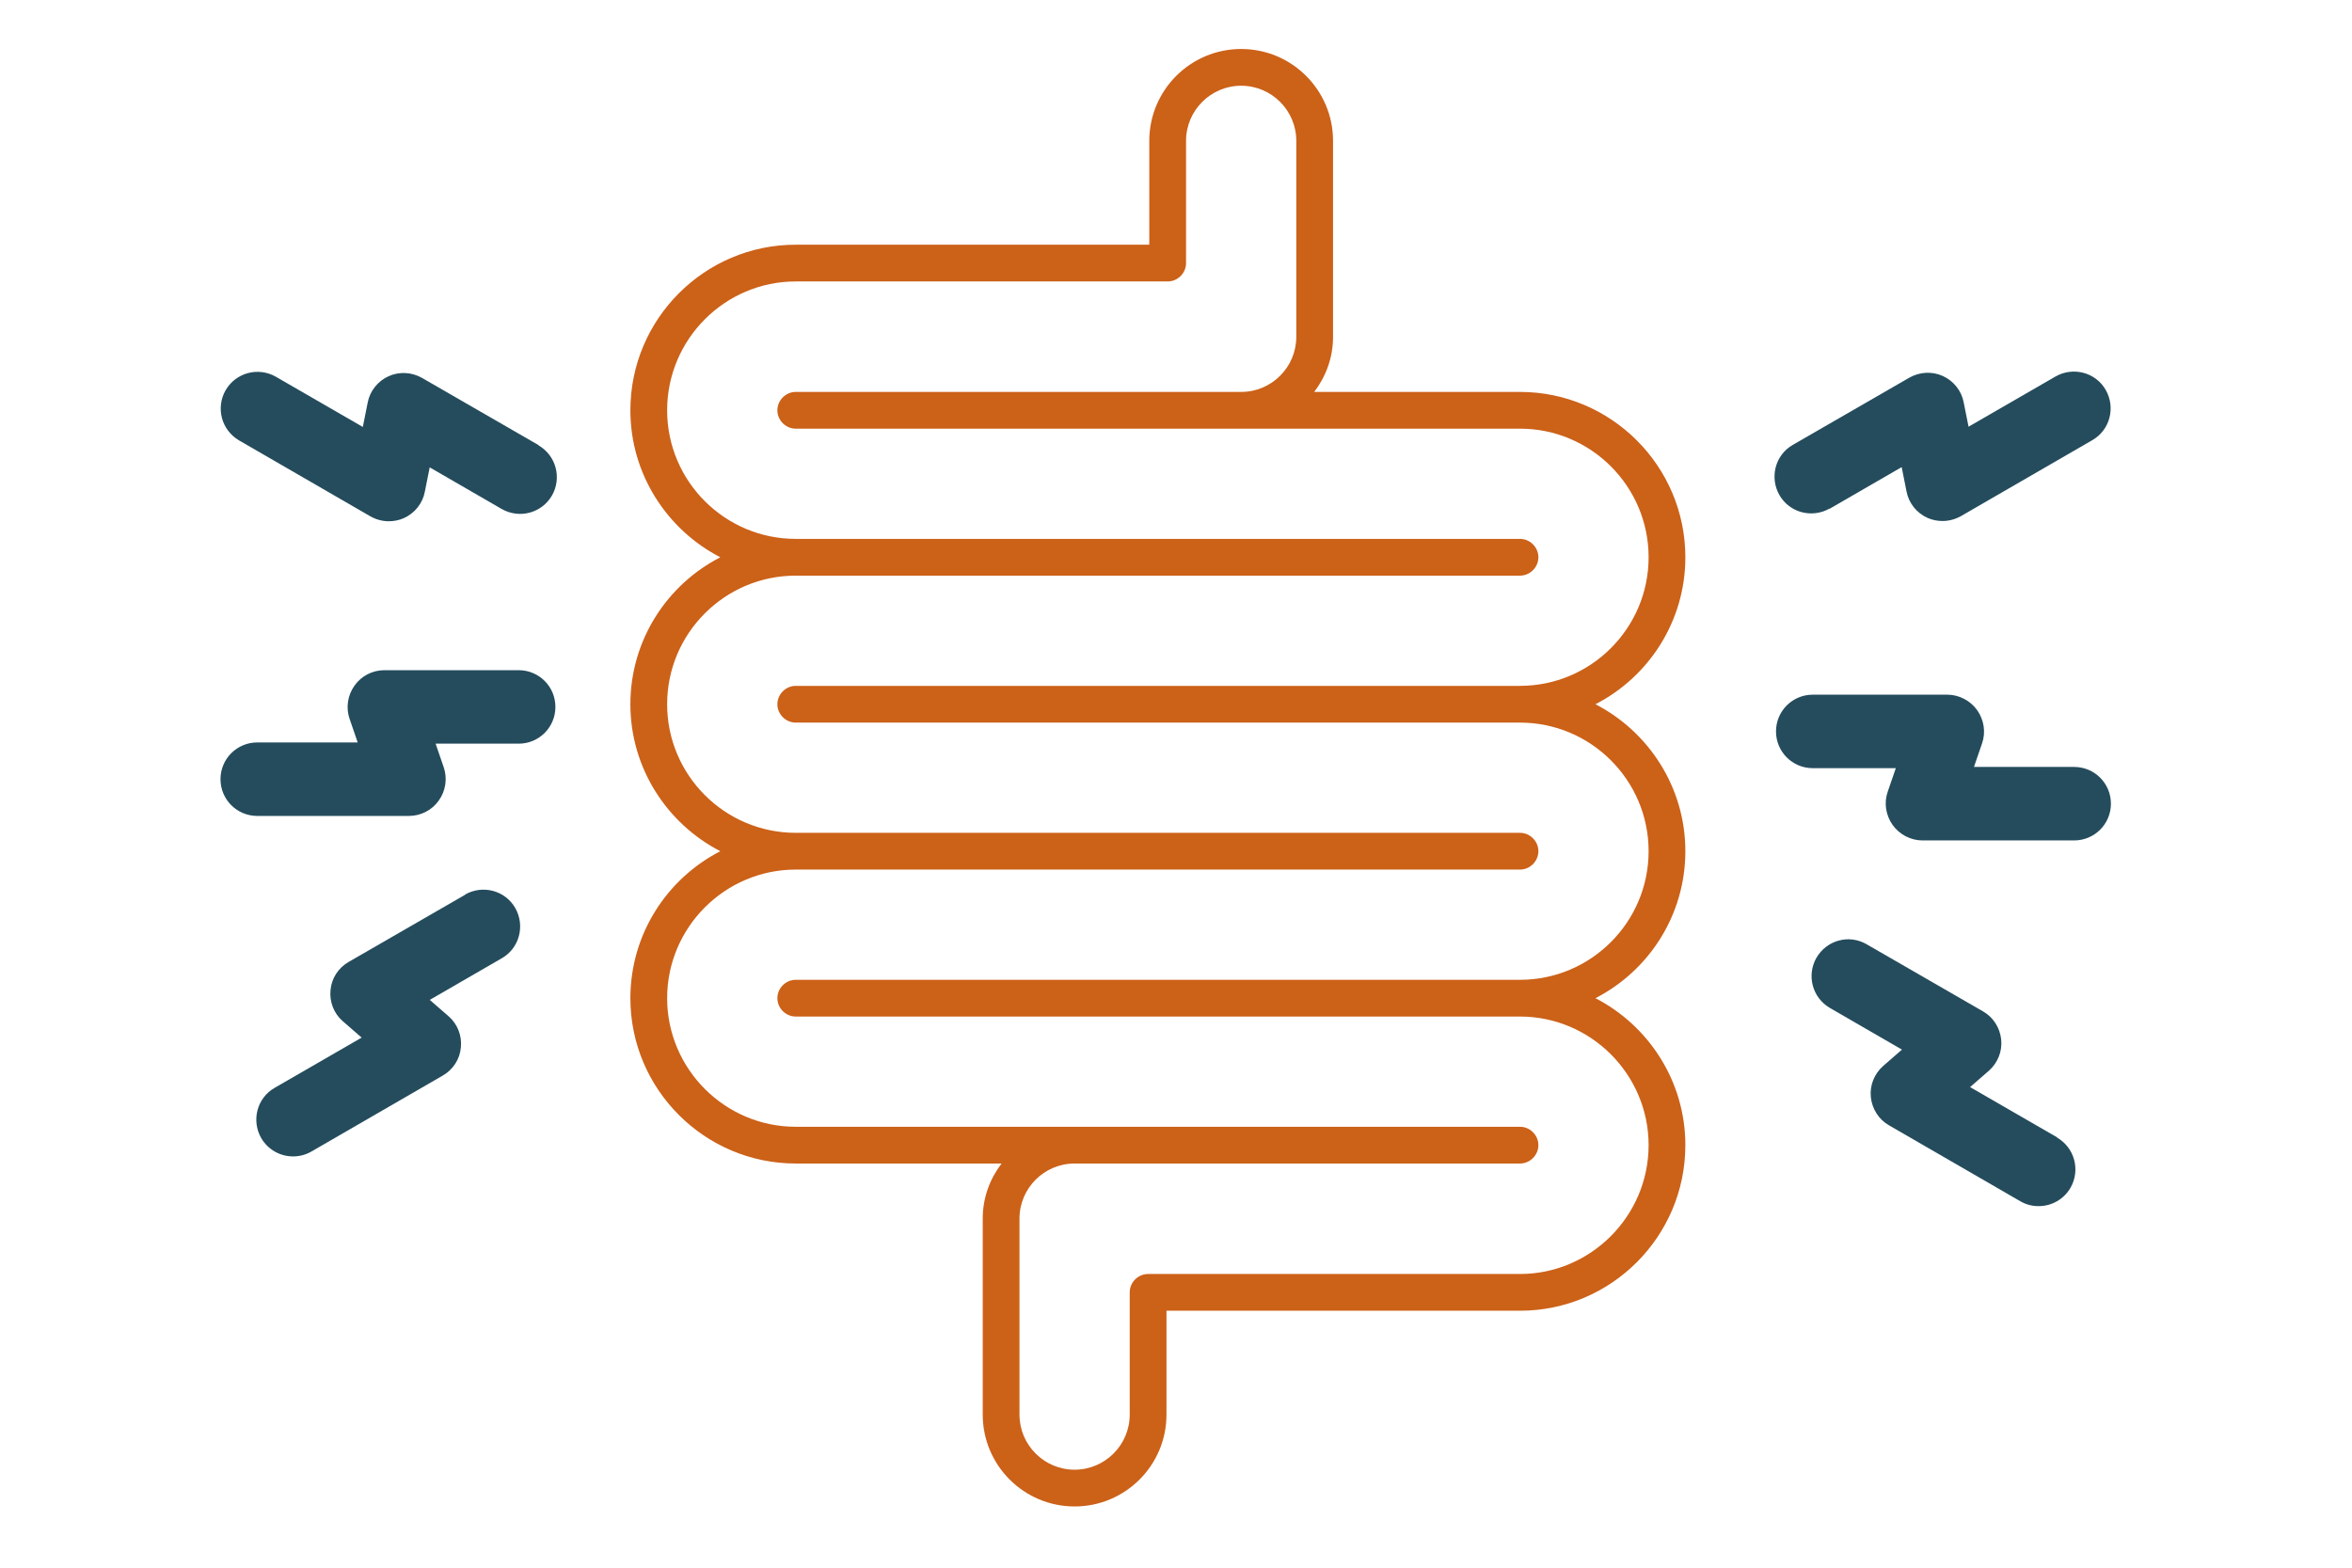 <?xml version="1.0" encoding="UTF-8"?>
<svg width="96" height="64" viewBox="0 0 96 64" fill="none" xmlns="http://www.w3.org/2000/svg">
<path d="M68.79 22.75C68.79 19.03 65.76 16 62.041 16H53.641C54.12 15.37 54.41 14.6 54.41 13.75V5.75C54.41 3.68 52.73 2 50.66 2C48.59 2 46.91 3.68 46.91 5.75V9.99H32.48C28.761 9.99 25.73 13.02 25.73 16.75C25.73 19.36 27.23 21.63 29.401 22.75C27.221 23.87 25.73 26.14 25.73 28.75C25.73 31.36 27.23 33.63 29.401 34.75C27.221 35.87 25.73 38.14 25.73 40.75C25.73 44.47 28.761 47.5 32.48 47.5H40.88C40.401 48.13 40.111 48.9 40.111 49.75V57.75C40.111 59.82 41.791 61.5 43.861 61.5C45.931 61.5 47.611 59.82 47.611 57.75V53.51H62.041C65.76 53.51 68.79 50.48 68.79 46.75C68.79 44.14 67.29 41.87 65.121 40.75C67.3 39.63 68.79 37.36 68.79 34.75C68.79 32.14 67.29 29.87 65.121 28.75C67.3 27.63 68.79 25.36 68.79 22.75ZM62.041 28H32.48C32.071 28 31.73 28.34 31.73 28.75C31.73 29.16 32.071 29.5 32.48 29.5H62.041C64.93 29.5 67.29 31.85 67.29 34.75C67.29 37.65 64.93 40 62.041 40H32.48C32.071 40 31.73 40.34 31.73 40.75C31.73 41.16 32.071 41.5 32.48 41.5H62.041C64.93 41.5 67.29 43.86 67.29 46.75C67.29 49.64 64.93 52.01 62.041 52.01H46.861C46.45 52.01 46.111 52.35 46.111 52.76V57.75C46.111 58.99 45.1 60 43.861 60C42.62 60 41.611 58.99 41.611 57.75V49.75C41.611 48.51 42.62 47.5 43.861 47.5H62.041C62.45 47.5 62.791 47.16 62.791 46.75C62.791 46.34 62.45 46 62.041 46H32.48C29.59 46 27.23 43.64 27.23 40.75C27.23 37.86 29.59 35.5 32.48 35.5H62.041C62.45 35.5 62.791 35.16 62.791 34.75C62.791 34.34 62.45 34 62.041 34H32.48C29.59 34 27.23 31.65 27.23 28.75C27.23 25.85 29.59 23.5 32.48 23.5H62.041C62.45 23.5 62.791 23.16 62.791 22.75C62.791 22.34 62.45 22 62.041 22H32.48C29.59 22 27.23 19.65 27.23 16.75C27.23 13.85 29.59 11.49 32.48 11.49H47.66C48.071 11.49 48.41 11.15 48.41 10.74V5.75C48.41 4.51 49.42 3.5 50.66 3.5C51.901 3.5 52.91 4.51 52.91 5.75V13.75C52.91 14.99 51.901 16 50.66 16H32.48C32.071 16 31.73 16.34 31.73 16.75C31.73 17.16 32.071 17.5 32.48 17.5H62.041C64.93 17.5 67.29 19.85 67.29 22.75C67.29 25.65 64.93 28 62.041 28Z" fill="#CC6118"/>
<path d="M21.18 27.36H15.69C15.21 27.36 14.75 27.59 14.47 27.99C14.19 28.38 14.11 28.89 14.27 29.35L14.6 30.31H10.5C9.67 30.31 9 30.98 9 31.81C9 32.64 9.67 33.31 10.5 33.31H16.69C17.17 33.31 17.63 33.08 17.91 32.68C18.19 32.29 18.27 31.78 18.11 31.32L17.78 30.36H21.17C22 30.36 22.67 29.69 22.67 28.86C22.67 28.03 22 27.36 21.17 27.36H21.18Z" fill="#244C5D"/>
<path d="M18.981 36.53L14.231 39.27C13.811 39.51 13.531 39.94 13.491 40.42C13.441 40.9 13.631 41.38 13.991 41.69L14.761 42.36L11.211 44.41C10.491 44.82 10.251 45.74 10.661 46.46C10.941 46.94 11.441 47.21 11.961 47.21C12.211 47.21 12.471 47.15 12.711 47.01L18.071 43.91C18.491 43.67 18.771 43.24 18.811 42.76C18.861 42.28 18.671 41.8 18.311 41.49L17.541 40.82L20.481 39.12C21.201 38.71 21.441 37.79 21.031 37.07C20.621 36.35 19.701 36.11 18.981 36.52V36.53Z" fill="#244C5D"/>
<path d="M21.979 18.17L17.229 15.43C16.809 15.19 16.299 15.16 15.859 15.36C15.419 15.56 15.099 15.96 15.009 16.43L14.809 17.43L11.259 15.38C10.539 14.97 9.629 15.21 9.209 15.93C8.799 16.65 9.039 17.56 9.759 17.98L15.119 21.08C15.349 21.21 15.609 21.28 15.869 21.28C16.079 21.28 16.289 21.24 16.489 21.15C16.929 20.95 17.249 20.55 17.339 20.08L17.539 19.08L20.479 20.78C21.199 21.19 22.109 20.95 22.529 20.23C22.939 19.51 22.699 18.6 21.979 18.18V18.17Z" fill="#244C5D"/>
<path d="M84.67 31.31H80.57L80.9 30.35C81.06 29.89 80.98 29.39 80.7 28.99C80.42 28.6 79.96 28.36 79.48 28.36H73.99C73.16 28.36 72.49 29.03 72.49 29.86C72.49 30.69 73.16 31.36 73.99 31.36H77.38L77.05 32.32C76.89 32.78 76.97 33.28 77.25 33.68C77.53 34.07 77.99 34.31 78.47 34.31H84.66C85.49 34.31 86.16 33.64 86.16 32.81C86.16 31.98 85.49 31.31 84.66 31.31H84.67Z" fill="#244C5D"/>
<path d="M83.961 46.43L80.411 44.38L81.181 43.71C81.541 43.39 81.731 42.92 81.681 42.44C81.631 41.96 81.361 41.53 80.941 41.29L76.191 38.55C75.471 38.13 74.561 38.38 74.141 39.1C73.731 39.82 73.971 40.73 74.691 41.15L77.631 42.85L76.861 43.52C76.501 43.84 76.311 44.31 76.361 44.79C76.411 45.27 76.681 45.7 77.101 45.94L82.461 49.04C82.701 49.18 82.951 49.24 83.211 49.24C83.731 49.24 84.231 48.97 84.511 48.49C84.921 47.77 84.681 46.86 83.961 46.44V46.43Z" fill="#244C5D"/>
<path d="M74.679 20.77L77.619 19.07L77.819 20.07C77.909 20.54 78.229 20.94 78.669 21.14C78.869 21.23 79.079 21.27 79.289 21.27C79.549 21.27 79.809 21.2 80.039 21.07L85.399 17.97C86.119 17.56 86.359 16.64 85.949 15.92C85.539 15.2 84.619 14.96 83.899 15.37L80.349 17.42L80.149 16.42C80.059 15.95 79.739 15.55 79.299 15.35C78.859 15.15 78.349 15.18 77.929 15.42L73.179 18.16C72.459 18.57 72.219 19.49 72.629 20.21C73.039 20.93 73.959 21.17 74.679 20.76V20.77Z" fill="#244C5D"/>
</svg>
